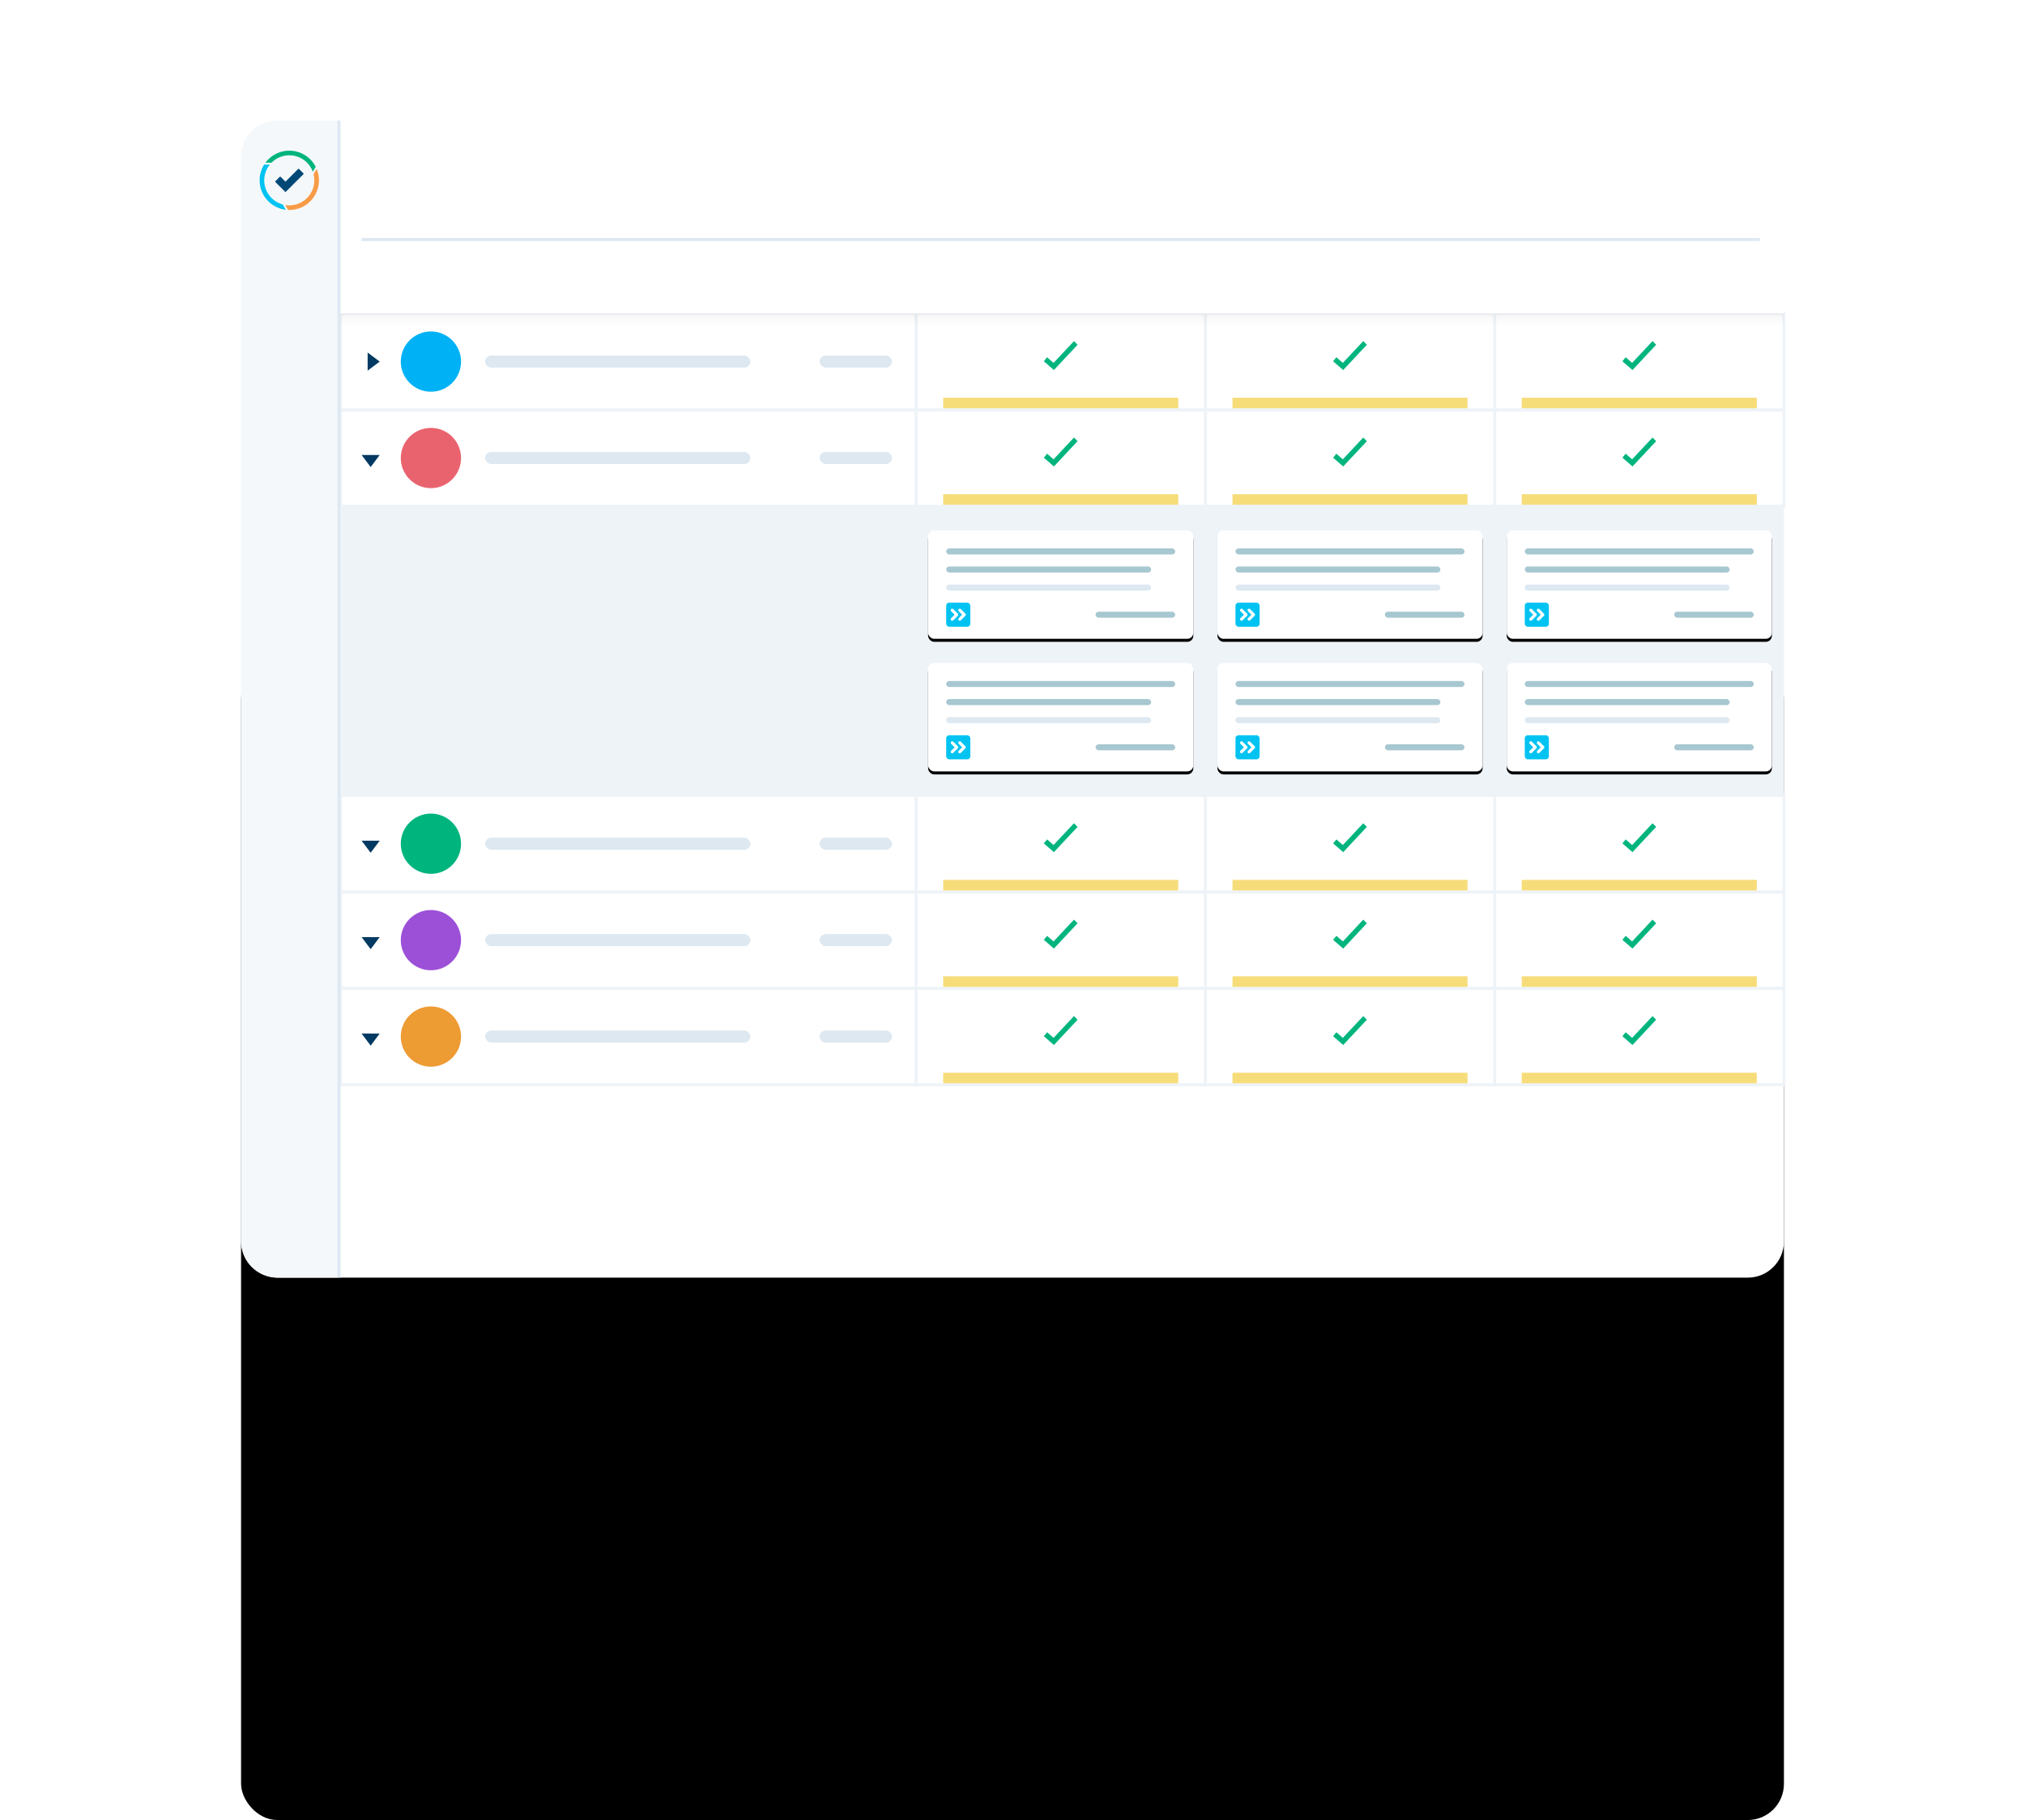 <?xml version="1.0" encoding="UTF-8"?>
<svg width="672px" height="604px" viewBox="0 0 672 604" version="1.1" xmlns="http://www.w3.org/2000/svg" xmlns:xlink="http://www.w3.org/1999/xlink">
    <title>Planner / Days</title>
    <defs>
        <rect id="path-1" x="80" y="40" width="512" height="384" rx="12"></rect>
        <filter x="-33.2%" y="-26.0%" width="166.4%" height="196.4%" filterUnits="objectBoundingBox" id="filter-2">
            <feOffset dx="0" dy="100" in="SourceAlpha" result="shadowOffsetOuter1"></feOffset>
            <feGaussianBlur stdDeviation="40" in="shadowOffsetOuter1" result="shadowBlurOuter1"></feGaussianBlur>
            <feColorMatrix values="0 0 0 0 0   0 0 0 0 0   0 0 0 0 0  0 0 0 0.08 0" type="matrix" in="shadowBlurOuter1" result="shadowMatrixOuter1"></feColorMatrix>
            <feOffset dx="0" dy="40" in="SourceAlpha" result="shadowOffsetOuter2"></feOffset>
            <feGaussianBlur stdDeviation="16" in="shadowOffsetOuter2" result="shadowBlurOuter2"></feGaussianBlur>
            <feColorMatrix values="0 0 0 0 0   0 0 0 0 0   0 0 0 0 0  0 0 0 0.08 0" type="matrix" in="shadowBlurOuter2" result="shadowMatrixOuter2"></feColorMatrix>
            <feOffset dx="0" dy="20" in="SourceAlpha" result="shadowOffsetOuter3"></feOffset>
            <feGaussianBlur stdDeviation="10" in="shadowOffsetOuter3" result="shadowBlurOuter3"></feGaussianBlur>
            <feColorMatrix values="0 0 0 0 0   0 0 0 0 0   0 0 0 0 0  0 0 0 0.08 0" type="matrix" in="shadowBlurOuter3" result="shadowMatrixOuter3"></feColorMatrix>
            <feOffset dx="0" dy="12" in="SourceAlpha" result="shadowOffsetOuter4"></feOffset>
            <feGaussianBlur stdDeviation="5" in="shadowOffsetOuter4" result="shadowBlurOuter4"></feGaussianBlur>
            <feColorMatrix values="0 0 0 0 0   0 0 0 0 0   0 0 0 0 0  0 0 0 0.035 0" type="matrix" in="shadowBlurOuter4" result="shadowMatrixOuter4"></feColorMatrix>
            <feOffset dx="0" dy="8" in="SourceAlpha" result="shadowOffsetOuter5"></feOffset>
            <feGaussianBlur stdDeviation="2" in="shadowOffsetOuter5" result="shadowBlurOuter5"></feGaussianBlur>
            <feColorMatrix values="0 0 0 0 0   0 0 0 0 0   0 0 0 0 0  0 0 0 0.02 0" type="matrix" in="shadowBlurOuter5" result="shadowMatrixOuter5"></feColorMatrix>
            <feOffset dx="0" dy="2" in="SourceAlpha" result="shadowOffsetOuter6"></feOffset>
            <feGaussianBlur stdDeviation="1" in="shadowOffsetOuter6" result="shadowBlurOuter6"></feGaussianBlur>
            <feColorMatrix values="0 0 0 0 0   0 0 0 0 0   0 0 0 0 0  0 0 0 0.04 0" type="matrix" in="shadowBlurOuter6" result="shadowMatrixOuter6"></feColorMatrix>
            <feOffset dx="0" dy="-2" in="SourceAlpha" result="shadowOffsetOuter7"></feOffset>
            <feGaussianBlur stdDeviation="4" in="shadowOffsetOuter7" result="shadowBlurOuter7"></feGaussianBlur>
            <feColorMatrix values="0 0 0 0 0   0 0 0 0 0   0 0 0 0 0  0 0 0 0.08 0" type="matrix" in="shadowBlurOuter7" result="shadowMatrixOuter7"></feColorMatrix>
            <feMerge>
                <feMergeNode in="shadowMatrixOuter1"></feMergeNode>
                <feMergeNode in="shadowMatrixOuter2"></feMergeNode>
                <feMergeNode in="shadowMatrixOuter3"></feMergeNode>
                <feMergeNode in="shadowMatrixOuter4"></feMergeNode>
                <feMergeNode in="shadowMatrixOuter5"></feMergeNode>
                <feMergeNode in="shadowMatrixOuter6"></feMergeNode>
                <feMergeNode in="shadowMatrixOuter7"></feMergeNode>
            </feMerge>
        </filter>
        <rect id="path-3" x="0" y="0" width="88" height="36" rx="2"></rect>
        <filter x="-4.0%" y="-6.9%" width="108.0%" height="119.4%" filterUnits="objectBoundingBox" id="filter-4">
            <feOffset dx="0" dy="1" in="SourceAlpha" result="shadowOffsetOuter1"></feOffset>
            <feGaussianBlur stdDeviation="1" in="shadowOffsetOuter1" result="shadowBlurOuter1"></feGaussianBlur>
            <feColorMatrix values="0 0 0 0 0   0 0 0 0 0   0 0 0 0 0  0 0 0 0.122 0" type="matrix" in="shadowBlurOuter1" result="shadowMatrixOuter1"></feColorMatrix>
            <feOffset dx="0" dy="0" in="SourceAlpha" result="shadowOffsetOuter2"></feOffset>
            <feGaussianBlur stdDeviation="0.5" in="shadowOffsetOuter2" result="shadowBlurOuter2"></feGaussianBlur>
            <feColorMatrix values="0 0 0 0 0   0 0 0 0 0   0 0 0 0 0  0 0 0 0.078 0" type="matrix" in="shadowBlurOuter2" result="shadowMatrixOuter2"></feColorMatrix>
            <feMerge>
                <feMergeNode in="shadowMatrixOuter1"></feMergeNode>
                <feMergeNode in="shadowMatrixOuter2"></feMergeNode>
            </feMerge>
        </filter>
        <rect id="path-5" x="0" y="0" width="88" height="36" rx="2"></rect>
        <filter x="-4.0%" y="-6.9%" width="108.0%" height="119.4%" filterUnits="objectBoundingBox" id="filter-6">
            <feOffset dx="0" dy="1" in="SourceAlpha" result="shadowOffsetOuter1"></feOffset>
            <feGaussianBlur stdDeviation="1" in="shadowOffsetOuter1" result="shadowBlurOuter1"></feGaussianBlur>
            <feColorMatrix values="0 0 0 0 0   0 0 0 0 0   0 0 0 0 0  0 0 0 0.122 0" type="matrix" in="shadowBlurOuter1" result="shadowMatrixOuter1"></feColorMatrix>
            <feOffset dx="0" dy="0" in="SourceAlpha" result="shadowOffsetOuter2"></feOffset>
            <feGaussianBlur stdDeviation="0.5" in="shadowOffsetOuter2" result="shadowBlurOuter2"></feGaussianBlur>
            <feColorMatrix values="0 0 0 0 0   0 0 0 0 0   0 0 0 0 0  0 0 0 0.078 0" type="matrix" in="shadowBlurOuter2" result="shadowMatrixOuter2"></feColorMatrix>
            <feMerge>
                <feMergeNode in="shadowMatrixOuter1"></feMergeNode>
                <feMergeNode in="shadowMatrixOuter2"></feMergeNode>
            </feMerge>
        </filter>
        <rect id="path-7" x="0" y="0" width="88" height="36" rx="2"></rect>
        <filter x="-4.0%" y="-6.9%" width="108.0%" height="119.4%" filterUnits="objectBoundingBox" id="filter-8">
            <feOffset dx="0" dy="1" in="SourceAlpha" result="shadowOffsetOuter1"></feOffset>
            <feGaussianBlur stdDeviation="1" in="shadowOffsetOuter1" result="shadowBlurOuter1"></feGaussianBlur>
            <feColorMatrix values="0 0 0 0 0   0 0 0 0 0   0 0 0 0 0  0 0 0 0.122 0" type="matrix" in="shadowBlurOuter1" result="shadowMatrixOuter1"></feColorMatrix>
            <feOffset dx="0" dy="0" in="SourceAlpha" result="shadowOffsetOuter2"></feOffset>
            <feGaussianBlur stdDeviation="0.5" in="shadowOffsetOuter2" result="shadowBlurOuter2"></feGaussianBlur>
            <feColorMatrix values="0 0 0 0 0   0 0 0 0 0   0 0 0 0 0  0 0 0 0.078 0" type="matrix" in="shadowBlurOuter2" result="shadowMatrixOuter2"></feColorMatrix>
            <feMerge>
                <feMergeNode in="shadowMatrixOuter1"></feMergeNode>
                <feMergeNode in="shadowMatrixOuter2"></feMergeNode>
            </feMerge>
        </filter>
        <rect id="path-9" x="0" y="0" width="88" height="36" rx="2"></rect>
        <filter x="-4.0%" y="-6.9%" width="108.0%" height="119.4%" filterUnits="objectBoundingBox" id="filter-10">
            <feOffset dx="0" dy="1" in="SourceAlpha" result="shadowOffsetOuter1"></feOffset>
            <feGaussianBlur stdDeviation="1" in="shadowOffsetOuter1" result="shadowBlurOuter1"></feGaussianBlur>
            <feColorMatrix values="0 0 0 0 0   0 0 0 0 0   0 0 0 0 0  0 0 0 0.122 0" type="matrix" in="shadowBlurOuter1" result="shadowMatrixOuter1"></feColorMatrix>
            <feOffset dx="0" dy="0" in="SourceAlpha" result="shadowOffsetOuter2"></feOffset>
            <feGaussianBlur stdDeviation="0.5" in="shadowOffsetOuter2" result="shadowBlurOuter2"></feGaussianBlur>
            <feColorMatrix values="0 0 0 0 0   0 0 0 0 0   0 0 0 0 0  0 0 0 0.078 0" type="matrix" in="shadowBlurOuter2" result="shadowMatrixOuter2"></feColorMatrix>
            <feMerge>
                <feMergeNode in="shadowMatrixOuter1"></feMergeNode>
                <feMergeNode in="shadowMatrixOuter2"></feMergeNode>
            </feMerge>
        </filter>
        <rect id="path-11" x="0" y="0" width="88" height="36" rx="2"></rect>
        <filter x="-4.0%" y="-6.9%" width="108.0%" height="119.4%" filterUnits="objectBoundingBox" id="filter-12">
            <feOffset dx="0" dy="1" in="SourceAlpha" result="shadowOffsetOuter1"></feOffset>
            <feGaussianBlur stdDeviation="1" in="shadowOffsetOuter1" result="shadowBlurOuter1"></feGaussianBlur>
            <feColorMatrix values="0 0 0 0 0   0 0 0 0 0   0 0 0 0 0  0 0 0 0.122 0" type="matrix" in="shadowBlurOuter1" result="shadowMatrixOuter1"></feColorMatrix>
            <feOffset dx="0" dy="0" in="SourceAlpha" result="shadowOffsetOuter2"></feOffset>
            <feGaussianBlur stdDeviation="0.5" in="shadowOffsetOuter2" result="shadowBlurOuter2"></feGaussianBlur>
            <feColorMatrix values="0 0 0 0 0   0 0 0 0 0   0 0 0 0 0  0 0 0 0.078 0" type="matrix" in="shadowBlurOuter2" result="shadowMatrixOuter2"></feColorMatrix>
            <feMerge>
                <feMergeNode in="shadowMatrixOuter1"></feMergeNode>
                <feMergeNode in="shadowMatrixOuter2"></feMergeNode>
            </feMerge>
        </filter>
        <rect id="path-13" x="0" y="0" width="88" height="36" rx="2"></rect>
        <filter x="-4.0%" y="-6.9%" width="108.0%" height="119.4%" filterUnits="objectBoundingBox" id="filter-14">
            <feOffset dx="0" dy="1" in="SourceAlpha" result="shadowOffsetOuter1"></feOffset>
            <feGaussianBlur stdDeviation="1" in="shadowOffsetOuter1" result="shadowBlurOuter1"></feGaussianBlur>
            <feColorMatrix values="0 0 0 0 0   0 0 0 0 0   0 0 0 0 0  0 0 0 0.122 0" type="matrix" in="shadowBlurOuter1" result="shadowMatrixOuter1"></feColorMatrix>
            <feOffset dx="0" dy="0" in="SourceAlpha" result="shadowOffsetOuter2"></feOffset>
            <feGaussianBlur stdDeviation="0.5" in="shadowOffsetOuter2" result="shadowBlurOuter2"></feGaussianBlur>
            <feColorMatrix values="0 0 0 0 0   0 0 0 0 0   0 0 0 0 0  0 0 0 0.078 0" type="matrix" in="shadowBlurOuter2" result="shadowMatrixOuter2"></feColorMatrix>
            <feMerge>
                <feMergeNode in="shadowMatrixOuter1"></feMergeNode>
                <feMergeNode in="shadowMatrixOuter2"></feMergeNode>
            </feMerge>
        </filter>
        <linearGradient x1="50%" y1="0%" x2="50%" y2="100%" id="linearGradient-15">
            <stop stop-color="#000000" stop-opacity="0.04" offset="0%"></stop>
            <stop stop-color="#000000" stop-opacity="0" offset="100%"></stop>
        </linearGradient>
    </defs>
    <g id="Planner" stroke="none" stroke-width="1" fill="none" fill-rule="evenodd">
        <g id="Planner-/-Days">
            <g id="Window">
                <use fill="black" fill-opacity="1" filter="url(#filter-2)" xlink:href="#path-1"></use>
                <use fill="#FFFFFF" fill-rule="evenodd" xlink:href="#path-1"></use>
            </g>
            <g id="Expanded-Row" transform="translate(113, 168)">
                <rect id="Chart-Area" fill="#EEF3F8" x="0" y="0" width="479" height="96"></rect>
                <g id="Worklog-Card" transform="translate(195, 8)">
                    <g id="Card">
                        <use fill="black" fill-opacity="1" filter="url(#filter-4)" xlink:href="#path-3"></use>
                        <use fill="#FFFFFF" fill-rule="evenodd" xlink:href="#path-3"></use>
                    </g>
                    <rect id="Duration" fill="#A7C7D1" x="55.578" y="27" width="26.422" height="2" rx="1"></rect>
                    <g id="Plan-Icon" transform="translate(6, 24)">
                        <rect id="Rectangle" fill="#00C3F2" x="0" y="0" width="8" height="8" rx="1"></rect>
                        <polyline id="Path-3" stroke="#FFFFFF" stroke-linecap="round" stroke-linejoin="round" points="2 2.5 3.5 4 2 5.5"></polyline>
                        <polyline id="Path-3" stroke="#FFFFFF" stroke-linecap="round" stroke-linejoin="round" points="4.5 2.5 6 4 4.5 5.5"></polyline>
                    </g>
                    <rect id="Description" fill="#DDE8F1" x="6" y="18" width="68" height="2" rx="1"></rect>
                    <rect id="Summary" fill="#A7C7D1" x="6" y="12" width="68" height="2" rx="1"></rect>
                    <rect id="Summary" fill="#A7C7D1" x="6" y="6" width="76" height="2" rx="1"></rect>
                </g>
                <g id="Worklog-Card" transform="translate(291, 8)">
                    <g id="Card">
                        <use fill="black" fill-opacity="1" filter="url(#filter-6)" xlink:href="#path-5"></use>
                        <use fill="#FFFFFF" fill-rule="evenodd" xlink:href="#path-5"></use>
                    </g>
                    <rect id="Duration" fill="#A7C7D1" x="55.578" y="27" width="26.422" height="2" rx="1"></rect>
                    <g id="Plan-Icon" transform="translate(6, 24)">
                        <rect id="Rectangle" fill="#00C3F2" x="0" y="0" width="8" height="8" rx="1"></rect>
                        <polyline id="Path-3" stroke="#FFFFFF" stroke-linecap="round" stroke-linejoin="round" points="2 2.5 3.5 4 2 5.5"></polyline>
                        <polyline id="Path-3" stroke="#FFFFFF" stroke-linecap="round" stroke-linejoin="round" points="4.5 2.5 6 4 4.5 5.5"></polyline>
                    </g>
                    <rect id="Description" fill="#DDE8F1" x="6" y="18" width="68" height="2" rx="1"></rect>
                    <rect id="Summary" fill="#A7C7D1" x="6" y="12" width="68" height="2" rx="1"></rect>
                    <rect id="Summary" fill="#A7C7D1" x="6" y="6" width="76" height="2" rx="1"></rect>
                </g>
                <g id="Worklog-Card" transform="translate(387, 8)">
                    <g id="Card">
                        <use fill="black" fill-opacity="1" filter="url(#filter-8)" xlink:href="#path-7"></use>
                        <use fill="#FFFFFF" fill-rule="evenodd" xlink:href="#path-7"></use>
                    </g>
                    <rect id="Duration" fill="#A7C7D1" x="55.578" y="27" width="26.422" height="2" rx="1"></rect>
                    <g id="Plan-Icon" transform="translate(6, 24)">
                        <rect id="Rectangle" fill="#00C3F2" x="0" y="0" width="8" height="8" rx="1"></rect>
                        <polyline id="Path-3" stroke="#FFFFFF" stroke-linecap="round" stroke-linejoin="round" points="2 2.5 3.5 4 2 5.5"></polyline>
                        <polyline id="Path-3" stroke="#FFFFFF" stroke-linecap="round" stroke-linejoin="round" points="4.5 2.5 6 4 4.5 5.5"></polyline>
                    </g>
                    <rect id="Description" fill="#DDE8F1" x="6" y="18" width="68" height="2" rx="1"></rect>
                    <rect id="Summary" fill="#A7C7D1" x="6" y="12" width="68" height="2" rx="1"></rect>
                    <rect id="Summary" fill="#A7C7D1" x="6" y="6" width="76" height="2" rx="1"></rect>
                </g>
                <g id="Worklog-Card" transform="translate(195, 52)">
                    <g id="Card">
                        <use fill="black" fill-opacity="1" filter="url(#filter-10)" xlink:href="#path-9"></use>
                        <use fill="#FFFFFF" fill-rule="evenodd" xlink:href="#path-9"></use>
                    </g>
                    <rect id="Duration" fill="#A7C7D1" x="55.578" y="27" width="26.422" height="2" rx="1"></rect>
                    <g id="Plan-Icon" transform="translate(6, 24)">
                        <rect id="Rectangle" fill="#00C3F2" x="0" y="0" width="8" height="8" rx="1"></rect>
                        <polyline id="Path-3" stroke="#FFFFFF" stroke-linecap="round" stroke-linejoin="round" points="2 2.5 3.5 4 2 5.5"></polyline>
                        <polyline id="Path-3" stroke="#FFFFFF" stroke-linecap="round" stroke-linejoin="round" points="4.5 2.5 6 4 4.5 5.5"></polyline>
                    </g>
                    <rect id="Description" fill="#DDE8F1" x="6" y="18" width="68" height="2" rx="1"></rect>
                    <rect id="Summary" fill="#A7C7D1" x="6" y="12" width="68" height="2" rx="1"></rect>
                    <rect id="Summary" fill="#A7C7D1" x="6" y="6" width="76" height="2" rx="1"></rect>
                </g>
                <g id="Worklog-Card" transform="translate(291, 52)">
                    <g id="Card">
                        <use fill="black" fill-opacity="1" filter="url(#filter-12)" xlink:href="#path-11"></use>
                        <use fill="#FFFFFF" fill-rule="evenodd" xlink:href="#path-11"></use>
                    </g>
                    <rect id="Duration" fill="#A7C7D1" x="55.578" y="27" width="26.422" height="2" rx="1"></rect>
                    <g id="Plan-Icon" transform="translate(6, 24)">
                        <rect id="Rectangle" fill="#00C3F2" x="0" y="0" width="8" height="8" rx="1"></rect>
                        <polyline id="Path-3" stroke="#FFFFFF" stroke-linecap="round" stroke-linejoin="round" points="2 2.5 3.5 4 2 5.5"></polyline>
                        <polyline id="Path-3" stroke="#FFFFFF" stroke-linecap="round" stroke-linejoin="round" points="4.5 2.5 6 4 4.5 5.5"></polyline>
                    </g>
                    <rect id="Description" fill="#DDE8F1" x="6" y="18" width="68" height="2" rx="1"></rect>
                    <rect id="Summary" fill="#A7C7D1" x="6" y="12" width="68" height="2" rx="1"></rect>
                    <rect id="Summary" fill="#A7C7D1" x="6" y="6" width="76" height="2" rx="1"></rect>
                </g>
                <g id="Worklog-Card" transform="translate(387, 52)">
                    <g id="Card">
                        <use fill="black" fill-opacity="1" filter="url(#filter-14)" xlink:href="#path-13"></use>
                        <use fill="#FFFFFF" fill-rule="evenodd" xlink:href="#path-13"></use>
                    </g>
                    <rect id="Duration" fill="#A7C7D1" x="55.578" y="27" width="26.422" height="2" rx="1"></rect>
                    <g id="Plan-Icon" transform="translate(6, 24)">
                        <rect id="Rectangle" fill="#00C3F2" x="0" y="0" width="8" height="8" rx="1"></rect>
                        <polyline id="Path-3" stroke="#FFFFFF" stroke-linecap="round" stroke-linejoin="round" points="2 2.5 3.5 4 2 5.5"></polyline>
                        <polyline id="Path-3" stroke="#FFFFFF" stroke-linecap="round" stroke-linejoin="round" points="4.5 2.5 6 4 4.5 5.5"></polyline>
                    </g>
                    <rect id="Description" fill="#DDE8F1" x="6" y="18" width="68" height="2" rx="1"></rect>
                    <rect id="Summary" fill="#A7C7D1" x="6" y="12" width="68" height="2" rx="1"></rect>
                    <rect id="Summary" fill="#A7C7D1" x="6" y="6" width="76" height="2" rx="1"></rect>
                </g>
            </g>
            <g id="Row-5" transform="translate(113, 328)">
                <g id="Cell-3" transform="translate(383, 0)">
                    <rect id="Cell-Background" stroke="#EEF3F8" fill="#FFFFFF" x="0" y="0" width="96" height="32"></rect>
                    <rect id="Progress" fill="#F6DD7A" x="9" y="28" width="78" height="3.5"></rect>
                    <g id="Icon" transform="translate(40, 6)" fill="#00B47E">
                        <polygon id="Checkmark" points="5.626 10.431 12.396 3.2 13.6 4.408 5.743 12.8 2.4 9.894 3.478 8.564"></polygon>
                    </g>
                </g>
                <g id="Cell-2" transform="translate(287, 0)">
                    <rect id="Cell-Background" stroke="#EEF3F8" fill="#FFFFFF" x="0" y="0" width="96" height="32"></rect>
                    <rect id="Progress" fill="#F6DD7A" x="9" y="28" width="78" height="3.5"></rect>
                    <g id="Icon" transform="translate(40, 6)" fill="#00B47E">
                        <polygon id="Checkmark" points="5.626 10.431 12.396 3.2 13.6 4.408 5.743 12.8 2.4 9.894 3.478 8.564"></polygon>
                    </g>
                </g>
                <g id="Cell-1" transform="translate(191, 0)">
                    <rect id="Cell-Background" stroke="#EEF3F8" fill="#FFFFFF" x="0" y="0" width="96" height="32"></rect>
                    <rect id="Progress" fill="#F6DD7A" x="9" y="28" width="78" height="3.5"></rect>
                    <g id="Icon" transform="translate(40, 6)" fill="#00B47E">
                        <polygon id="Checkmark" points="5.626 10.431 12.396 3.2 13.6 4.408 5.743 12.8 2.4 9.894 3.478 8.564"></polygon>
                    </g>
                </g>
                <g id="Root">
                    <rect id="Rectangle" stroke="#EEF3F8" fill="#FFFFFF" x="0" y="0" width="191" height="32"></rect>
                    <rect id="Duration" fill="#DDE8F1" x="159" y="14" width="24" height="4" rx="2"></rect>
                    <rect id="Name" fill="#DDE8F1" x="48" y="14" width="88" height="4" rx="2"></rect>
                    <circle id="Avatar" fill="#ED9B33" cx="30" cy="16" r="10"></circle>
                    <g id="Icon" transform="translate(0, 6)" fill="#003961">
                        <polygon id="Pointer-Down" points="13 9 10 13 7 9"></polygon>
                    </g>
                </g>
            </g>
            <g id="Row-4" transform="translate(113, 296)">
                <g id="Cell-3" transform="translate(383, 0)">
                    <rect id="Cell-Background" stroke="#EEF3F8" fill="#FFFFFF" x="0" y="0" width="96" height="32"></rect>
                    <rect id="Progress" fill="#F6DD7A" x="9" y="28" width="78" height="3.5"></rect>
                    <g id="Icon" transform="translate(40, 6)" fill="#00B47E">
                        <polygon id="Checkmark" points="5.626 10.431 12.396 3.2 13.6 4.408 5.743 12.8 2.4 9.894 3.478 8.564"></polygon>
                    </g>
                </g>
                <g id="Cell-2" transform="translate(287, 0)">
                    <rect id="Cell-Background" stroke="#EEF3F8" fill="#FFFFFF" x="0" y="0" width="96" height="32"></rect>
                    <rect id="Progress" fill="#F6DD7A" x="9" y="28" width="78" height="3.5"></rect>
                    <g id="Icon" transform="translate(40, 6)" fill="#00B47E">
                        <polygon id="Checkmark" points="5.626 10.431 12.396 3.2 13.6 4.408 5.743 12.8 2.4 9.894 3.478 8.564"></polygon>
                    </g>
                </g>
                <g id="Cell-1" transform="translate(191, 0)">
                    <rect id="Cell-Background" stroke="#EEF3F8" fill="#FFFFFF" x="0" y="0" width="96" height="32"></rect>
                    <rect id="Progress" fill="#F6DD7A" x="9" y="28" width="78" height="3.5"></rect>
                    <g id="Icon" transform="translate(40, 6)" fill="#00B47E">
                        <polygon id="Checkmark" points="5.626 10.431 12.396 3.2 13.6 4.408 5.743 12.8 2.4 9.894 3.478 8.564"></polygon>
                    </g>
                </g>
                <g id="Root">
                    <rect id="Rectangle" stroke="#EEF3F8" fill="#FFFFFF" x="0" y="0" width="191" height="32"></rect>
                    <rect id="Duration" fill="#DDE8F1" x="159" y="14" width="24" height="4" rx="2"></rect>
                    <rect id="Name" fill="#DDE8F1" x="48" y="14" width="88" height="4" rx="2"></rect>
                    <circle id="Avatar" fill="#9C50D8" fill-rule="nonzero" cx="30" cy="16" r="10"></circle>
                    <g id="Icon" transform="translate(0, 6)" fill="#003961">
                        <polygon id="Pointer-Down" points="13 9 10 13 7 9"></polygon>
                    </g>
                </g>
            </g>
            <g id="Row-3" transform="translate(113, 264)">
                <g id="Cell-3" transform="translate(383, 0)">
                    <rect id="Cell-Background" stroke="#EEF3F8" fill="#FFFFFF" x="0" y="0" width="96" height="32"></rect>
                    <rect id="Progress" fill="#F6DD7A" x="9" y="28" width="78" height="3.5"></rect>
                    <g id="Icon" transform="translate(40, 6)" fill="#00B47E">
                        <polygon id="Checkmark" points="5.626 10.431 12.396 3.2 13.6 4.408 5.743 12.8 2.4 9.894 3.478 8.564"></polygon>
                    </g>
                </g>
                <g id="Cell-2" transform="translate(287, 0)">
                    <rect id="Cell-Background" stroke="#EEF3F8" fill="#FFFFFF" x="0" y="0" width="96" height="32"></rect>
                    <rect id="Progress" fill="#F6DD7A" x="9" y="28" width="78" height="3.5"></rect>
                    <g id="Icon" transform="translate(40, 6)" fill="#00B47E">
                        <polygon id="Checkmark" points="5.626 10.431 12.396 3.2 13.6 4.408 5.743 12.8 2.4 9.894 3.478 8.564"></polygon>
                    </g>
                </g>
                <g id="Cell-1" transform="translate(191, 0)">
                    <rect id="Cell-Background" stroke="#EEF3F8" fill="#FFFFFF" x="0" y="0" width="96" height="32"></rect>
                    <rect id="Progress" fill="#F6DD7A" x="9" y="28" width="78" height="3.5"></rect>
                    <g id="Icon" transform="translate(40, 6)" fill="#00B47E">
                        <polygon id="Checkmark" points="5.626 10.431 12.396 3.2 13.6 4.408 5.743 12.8 2.4 9.894 3.478 8.564"></polygon>
                    </g>
                </g>
                <g id="Root">
                    <rect id="Rectangle" stroke="#EEF3F8" fill="#FFFFFF" x="0" y="0" width="191" height="32"></rect>
                    <rect id="Duration" fill="#DDE8F1" x="159" y="14" width="24" height="4" rx="2"></rect>
                    <rect id="Name" fill="#DDE8F1" x="48" y="14" width="88" height="4" rx="2"></rect>
                    <circle id="Avatar" fill="#00B47E" cx="30" cy="16" r="10"></circle>
                    <g id="Icon" transform="translate(0, 6)" fill="#003961">
                        <polygon id="Pointer-Down" points="13 9 10 13 7 9"></polygon>
                    </g>
                </g>
            </g>
            <g id="Row-2" transform="translate(113, 136)">
                <g id="Cell-3" transform="translate(383, 0)">
                    <rect id="Cell-Background" stroke="#EEF3F8" fill="#FFFFFF" x="0" y="0" width="96" height="32"></rect>
                    <rect id="Progress" fill="#F6DD7A" x="9" y="28" width="78" height="3.5"></rect>
                    <g id="Icon" transform="translate(40, 6)" fill="#00B47E">
                        <polygon id="Checkmark" points="5.626 10.431 12.396 3.2 13.6 4.408 5.743 12.8 2.4 9.894 3.478 8.564"></polygon>
                    </g>
                </g>
                <g id="Cell-2" transform="translate(287, 0)">
                    <rect id="Cell-Background" stroke="#EEF3F8" fill="#FFFFFF" x="0" y="0" width="96" height="32"></rect>
                    <rect id="Progress" fill="#F6DD7A" x="9" y="28" width="78" height="3.5"></rect>
                    <g id="Icon" transform="translate(40, 6)" fill="#00B47E">
                        <polygon id="Checkmark" points="5.626 10.431 12.396 3.2 13.6 4.408 5.743 12.8 2.4 9.894 3.478 8.564"></polygon>
                    </g>
                </g>
                <g id="Cell-1" transform="translate(191, 0)">
                    <rect id="Cell-Background" stroke="#EEF3F8" fill="#FFFFFF" x="0" y="0" width="96" height="32"></rect>
                    <rect id="Progress" fill="#F6DD7A" x="9" y="28" width="78" height="3.5"></rect>
                    <g id="Icon" transform="translate(40, 6)" fill="#00B47E">
                        <polygon id="Checkmark" points="5.626 10.431 12.396 3.2 13.6 4.408 5.743 12.8 2.4 9.894 3.478 8.564"></polygon>
                    </g>
                </g>
                <g id="Root">
                    <rect id="Rectangle" stroke="#EEF3F8" fill="#FFFFFF" x="0" y="0" width="191" height="32"></rect>
                    <rect id="Duration" fill="#DDE8F1" x="159" y="14" width="24" height="4" rx="2"></rect>
                    <rect id="Name" fill="#DDE8F1" x="48" y="14" width="88" height="4" rx="2"></rect>
                    <circle id="Avatar" fill="#E9636F" cx="30" cy="16" r="10"></circle>
                    <g id="Icon" transform="translate(0, 6)" fill="#003961">
                        <polygon id="Pointer-Down" points="13 9 10 13 7 9"></polygon>
                    </g>
                </g>
            </g>
            <g id="Row-1" transform="translate(113, 104)">
                <g id="Cell-3" transform="translate(383, 0)">
                    <rect id="Cell-Background" stroke="#EEF3F8" fill="#FFFFFF" x="0" y="0" width="96" height="32"></rect>
                    <rect id="Progress" fill="#F6DD7A" x="9" y="28" width="78" height="3.5"></rect>
                    <g id="Icon" transform="translate(40, 6)" fill="#00B47E">
                        <polygon id="Checkmark" points="5.626 10.431 12.396 3.2 13.6 4.408 5.743 12.8 2.4 9.894 3.478 8.564"></polygon>
                    </g>
                </g>
                <g id="Cell-2" transform="translate(287, 0)">
                    <rect id="Cell-Background" stroke="#EEF3F8" fill="#FFFFFF" x="0" y="0" width="96" height="32"></rect>
                    <rect id="Progress" fill="#F6DD7A" x="9" y="28" width="78" height="3.5"></rect>
                    <g id="Icon" transform="translate(40, 6)" fill="#00B47E">
                        <polygon id="Checkmark" points="5.626 10.431 12.396 3.2 13.6 4.408 5.743 12.8 2.4 9.894 3.478 8.564"></polygon>
                    </g>
                </g>
                <g id="Cell-1" transform="translate(191, 0)">
                    <rect id="Cell-Background" stroke="#EEF3F8" fill="#FFFFFF" x="0" y="0" width="96" height="32"></rect>
                    <rect id="Progress" fill="#F6DD7A" x="9" y="28" width="78" height="3.5"></rect>
                    <g id="Icon" transform="translate(40, 6)" fill="#00B47E">
                        <polygon id="Checkmark" points="5.626 10.431 12.396 3.2 13.6 4.408 5.743 12.8 2.4 9.894 3.478 8.564"></polygon>
                    </g>
                </g>
                <g id="Root">
                    <rect id="Rectangle" stroke="#EEF3F8" fill="#FFFFFF" x="0" y="0" width="191" height="32"></rect>
                    <rect id="Duration" fill="#DDE8F1" x="159" y="14" width="24" height="4" rx="2"></rect>
                    <rect id="Name" fill="#DDE8F1" x="48" y="14" width="88" height="4" rx="2"></rect>
                    <circle id="Avatar" fill="#00B2F5" cx="30" cy="16" r="10"></circle>
                    <g id="Icon" transform="translate(0, 6)" fill="#003961">
                        <polygon id="Pointer-Right" points="9 7 13 10 9 13"></polygon>
                    </g>
                </g>
            </g>
            <g id="Tool-Bar" transform="translate(113, 80)">
                <rect id="Shadow" fill="url(#linearGradient-15)" x="0" y="24" width="479" height="4"></rect>
                <rect id="Toolbar" fill="#FFFFFF" x="0" y="0" width="479" height="24"></rect>
            </g>
            <g id="Header-Bar" transform="translate(113, 40)">
                <path d="M0,0 L467,0 C473.627,-1.21743675e-15 479,5.373 479,12 L479,40 L479,40 L0,40 L0,0 Z" fill="#FFFFFF"></path>
                <rect id="Header-Bar-Divider" fill="#DDE8F1" x="7" y="39" width="464" height="1"></rect>
            </g>
            <g id="Sidebar" transform="translate(80, 40)">
                <path d="M12,0 L32,0 L32,0 L32,384 L12,384 C5.373,384 8.11624501e-16,378.627 0,372 L0,12 C-8.11624501e-16,5.373 5.373,1.21743675e-15 12,0 Z" id="Sidebar-Background" fill="#F5F8FA"></path>
                <rect id="Sidebar-Divider" fill="#DDE8F1" x="32" y="0" width="1" height="384"></rect>
                <g id="Tempo-Logo-Dark" transform="translate(6, 10)">
                    <g id="Logo-Flattened" transform="translate(0.154, 0)">
                        <g id="Circle">
                            <path d="M19.692,9.841 C19.692,15.282 15.287,19.692 9.854,19.692 C9.717,19.692 9.581,19.69 9.446,19.684 L8.5,18.043 C8.941,18.115 9.393,18.153 9.854,18.153 C14.438,18.153 18.155,14.432 18.155,9.841 C18.155,9.143 18.069,8.465 17.907,7.817 L18.933,6.038 C19.422,7.208 19.692,8.493 19.692,9.841 Z" id="Path" fill="#F89B46"></path>
                            <path d="M1.538,9.843 C1.538,13.679 4.141,16.907 7.678,17.859 L8.692,19.615 C3.798,19.045 0,14.887 0,9.843 C0,7.922 0.551,6.13 1.503,4.615 L3.391,4.615 C2.232,6.043 1.538,7.862 1.538,9.843 Z" id="Path" fill="#00C3F2"></path>
                            <path d="M9.846,0 C13.67,0 16.984,2.174 18.615,5.35 L17.66,7 C16.503,3.812 13.442,1.534 9.846,1.534 C7.538,1.534 5.45,2.474 3.944,3.99 L1.923,3.99 C3.716,1.569 6.598,0 9.846,0 Z" id="Path" fill="#00B47E"></path>
                        </g>
                        <path d="M8.468,13.647 L5.199,10.389 C5.139,10.329 5.139,10.232 5.199,10.172 L6.725,8.652 C6.785,8.592 6.882,8.592 6.942,8.652 L8.577,10.281 L12.827,6.045 C12.887,5.985 12.985,5.985 13.045,6.045 L14.57,7.565 C14.63,7.625 14.63,7.723 14.57,7.783 L8.686,13.647 C8.626,13.707 8.528,13.707 8.468,13.647 Z" id="Checkmark" fill="#004976"></path>
                    </g>
                </g>
            </g>
        </g>
    </g>
</svg>